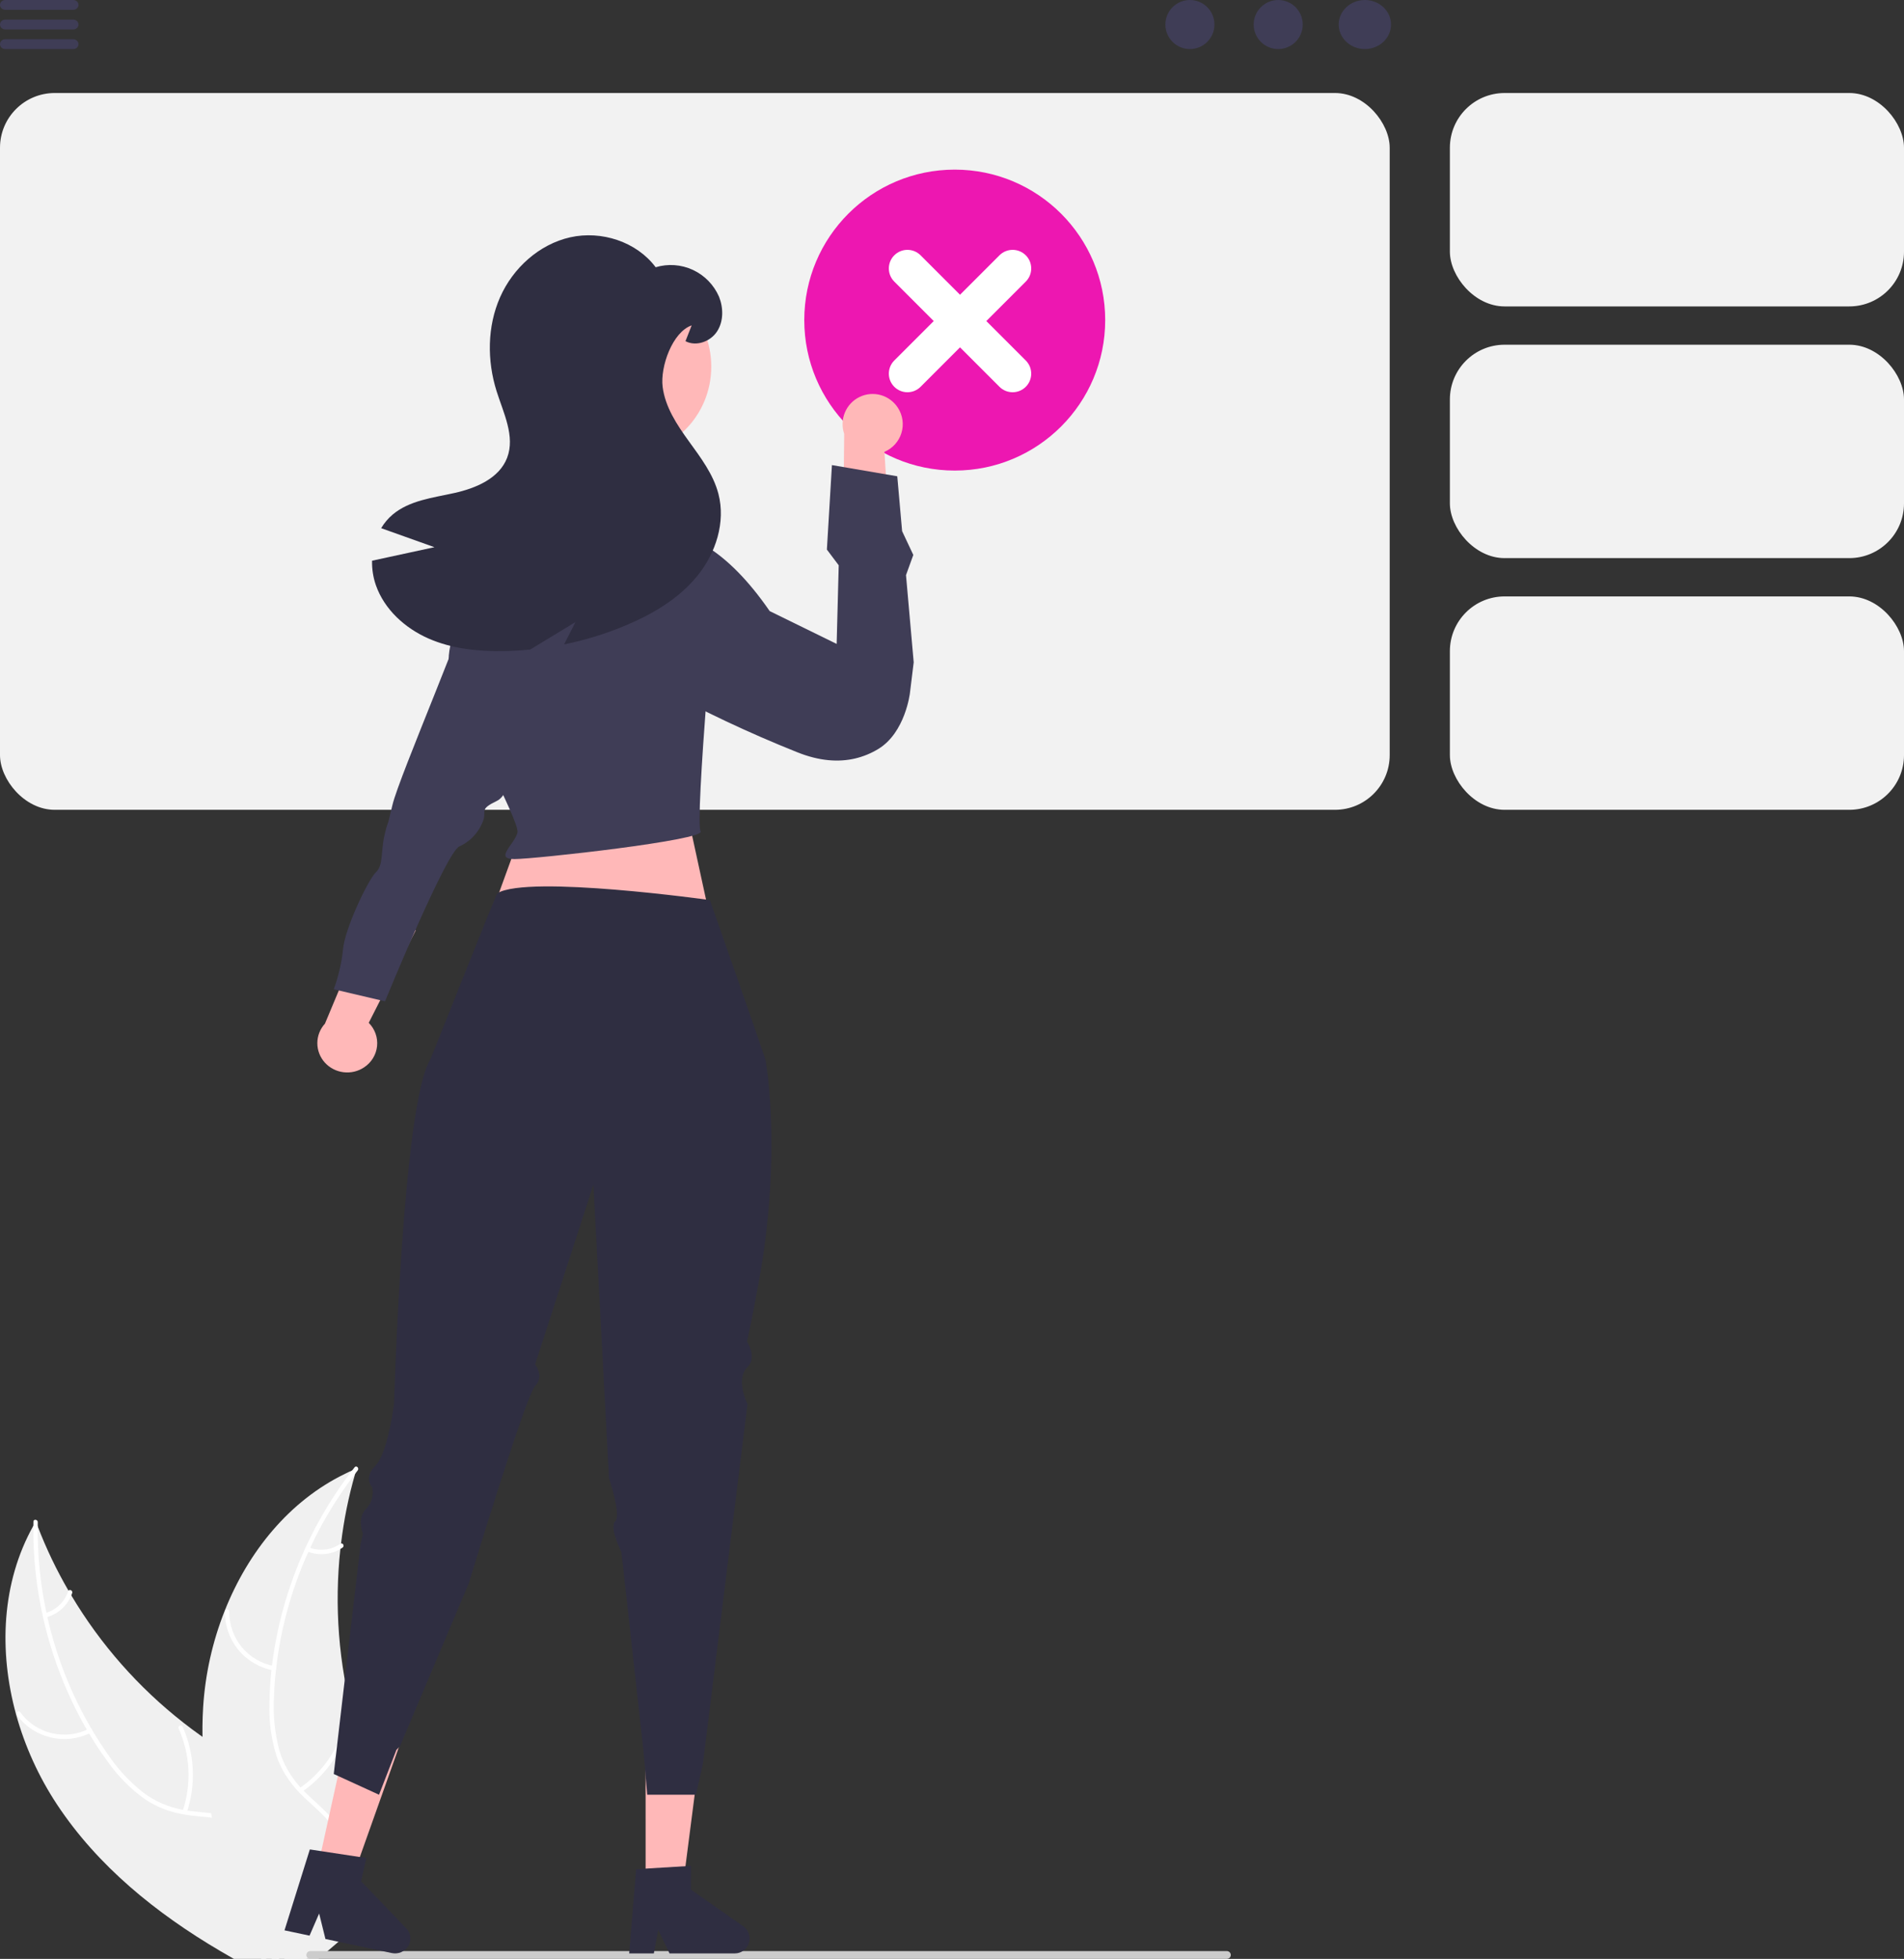 <svg xmlns="http://www.w3.org/2000/svg" width="348" height="358" viewBox="0 0 348 358" fill="none"><rect x="0" y="0" width="348" height="358" fill="#333333" stroke="none"/><rect y="17" width="254" height="131" rx="10" fill="#F2F2F2"></rect><rect x="265" y="17" width="83" height="39" rx="10" fill="#F2F2F2"></rect><rect x="265" y="63" width="83" height="39" rx="10" fill="#F2F2F2"></rect><rect x="265" y="109" width="83" height="39" rx="10" fill="#F2F2F2"></rect><path d="M249.46 8.966C246.82 8.966 244.679 6.959 244.679 4.483C244.679 2.007 246.82 0 249.46 0C252.101 0 254.242 2.007 254.242 4.483C254.242 6.959 252.101 8.966 249.46 8.966Z" fill="#3F3D56"></path><path d="M233.622 8.966C231.146 8.966 229.139 6.959 229.139 4.483C229.139 2.007 231.146 0 233.622 0C236.097 0 238.104 2.007 238.104 4.483C238.104 6.959 236.097 8.966 233.622 8.966Z" fill="#3F3D56"></path><path d="M217.483 8.966C215.007 8.966 213 6.959 213 4.483C213 2.007 215.007 0 217.483 0C219.959 0 221.966 2.007 221.966 4.483C221.966 6.959 219.959 8.966 217.483 8.966Z" fill="#3F3D56"></path><path d="M0.926 1.793H13.42C13.667 1.788 13.902 1.691 14.075 1.524C14.248 1.356 14.345 1.131 14.345 0.897C14.345 0.662 14.248 0.437 14.075 0.269C13.902 0.102 13.667 0.005 13.42 0H0.926C0.678 0.005 0.443 0.102 0.27 0.269C0.097 0.437 0 0.662 0 0.897C0 1.131 0.097 1.356 0.27 1.524C0.443 1.691 0.678 1.788 0.926 1.793V1.793Z" fill="#3F3D56"></path><path d="M0.926 5.379H13.42C13.667 5.374 13.902 5.278 14.075 5.11C14.248 4.942 14.345 4.717 14.345 4.483C14.345 4.248 14.248 4.023 14.075 3.856C13.902 3.688 13.667 3.591 13.42 3.586H0.926C0.678 3.591 0.443 3.688 0.27 3.856C0.097 4.023 0 4.248 0 4.483C0 4.717 0.097 4.942 0.27 5.11C0.443 5.278 0.678 5.374 0.926 5.379V5.379Z" fill="#3F3D56"></path><path d="M0.926 8.966H13.42C13.667 8.961 13.902 8.864 14.075 8.696C14.248 8.529 14.345 8.304 14.345 8.069C14.345 7.835 14.248 7.61 14.075 7.442C13.902 7.275 13.667 7.178 13.42 7.173H0.926C0.678 7.178 0.443 7.275 0.27 7.442C0.097 7.61 0 7.835 0 8.069C0 8.304 0.097 8.529 0.27 8.696C0.443 8.864 0.678 8.961 0.926 8.966V8.966Z" fill="#3F3D56"></path><path d="M2.934 313.315C4.55 319.157 7.073 324.71 10.411 329.77C17.87 341.049 28.546 349.674 40.279 356.577C41.092 357.061 41.916 357.534 42.741 358H50.972L51.259 357.342V357.336L51.593 356.577L51.635 356.488L51.653 356.577L51.982 358H56.022C56.357 357.528 56.686 357.055 57.009 356.577C57.481 355.878 57.935 355.173 58.365 354.455C61.769 348.836 61.138 343.321 61.653 336.96C61.563 336.679 61.462 336.398 61.354 336.118C59.973 332.621 57.379 330.009 54.301 327.815C51.133 325.55 47.445 323.733 44.056 321.844C42.466 320.954 40.9 320.015 39.376 319.023V319.017C37.428 317.756 35.537 316.407 33.704 314.97C33.672 314.951 33.643 314.929 33.614 314.905C33.589 314.887 33.565 314.867 33.542 314.845C25.325 308.425 18.371 300.535 13.035 291.576L13.033 291.576L13.031 291.574L13.029 291.572L13.029 291.57C12.85 291.283 12.682 290.996 12.515 290.703V290.697C10.33 286.939 8.449 283.011 6.89 278.952V278.946C6.771 278.648 6.663 278.349 6.55 278.05C6.394 278.313 6.245 278.576 6.101 278.839L6.099 278.839L6.097 278.841L6.096 278.842L6.096 278.845C0.298 289.215 -0.252 301.707 2.934 313.315Z" fill="#F0F0F0"></path><path d="M6.096 278.845C6.038 284.379 6.613 289.902 7.811 295.306C8.349 297.778 9.02 300.221 9.819 302.622C11.372 307.319 13.4 311.846 15.874 316.13C16.012 316.363 16.143 316.59 16.287 316.817V316.823C17.344 318.606 18.491 320.334 19.724 322C21.589 324.654 23.893 326.97 26.537 328.849C28.697 330.276 31.14 331.22 33.698 331.617C34.176 331.706 34.666 331.772 35.162 331.832C37.141 332.065 39.185 332.155 41.145 332.573C42.139 332.769 43.105 333.08 44.026 333.5C47.182 334.964 48.958 338.03 49.735 341.306C49.872 341.88 49.98 342.459 50.063 343.039C50.715 347.492 49.998 352.118 50.368 356.577C50.41 357.049 50.464 357.528 50.529 358H50.972L51.259 357.342V357.336C51.229 357.085 51.205 356.834 51.181 356.577C51.038 354.386 51.02 352.189 51.127 349.996C51.151 349.01 51.169 348.018 51.157 347.026C51.145 346.231 51.115 345.436 51.056 344.647V344.641C51.014 344.151 50.966 343.667 50.9 343.183C50.71 341.7 50.345 340.245 49.812 338.849C49.292 337.41 48.474 336.098 47.411 334.998C46.348 333.897 45.064 333.035 43.644 332.466C42.776 332.14 41.883 331.89 40.972 331.718C38.97 331.336 36.902 331.24 34.887 330.989C34.672 330.965 34.457 330.935 34.248 330.899C33.979 330.858 33.716 330.81 33.453 330.762C30.817 330.294 28.328 329.215 26.185 327.612C23.637 325.595 21.423 323.191 19.622 320.487C18.642 319.083 17.709 317.648 16.843 316.172C16.843 316.171 16.842 316.17 16.842 316.17C16.842 316.169 16.841 316.168 16.841 316.168C16.84 316.167 16.84 316.167 16.839 316.166C16.838 316.166 16.837 316.166 16.837 316.166C16.795 316.094 16.753 316.028 16.711 315.957L16.705 315.945C12.988 309.592 10.274 302.703 8.66 295.521C8.606 295.258 8.546 294.995 8.486 294.732C7.377 289.547 6.842 284.255 6.891 278.952V278.946C6.891 278.695 6.896 278.45 6.902 278.199C6.914 277.685 6.119 277.572 6.108 278.086C6.102 278.337 6.096 278.588 6.102 278.839C6.101 278.839 6.1 278.839 6.099 278.839C6.099 278.839 6.098 278.84 6.097 278.84C6.097 278.841 6.096 278.842 6.096 278.842C6.096 278.843 6.096 278.844 6.096 278.845V278.845Z" fill="white"></path><path d="M16.628 316.655C14.35 317.812 11.736 318.122 9.251 317.529C6.766 316.936 4.573 315.479 3.063 313.418C2.759 313 3.394 312.508 3.699 312.927C5.101 314.848 7.144 316.205 9.459 316.753C11.774 317.3 14.208 317.002 16.323 315.912C16.783 315.676 17.085 316.421 16.628 316.655H16.628Z" fill="white"></path><path d="M33.377 331C35.041 326.051 34.778 320.655 32.642 315.891C32.429 315.419 33.173 315.114 33.385 315.586C35.599 320.548 35.861 326.163 34.118 331.31C33.951 331.801 33.211 331.488 33.377 331L33.377 331Z" fill="white"></path><path d="M8.256 294.805C9.23 294.541 10.124 294.04 10.856 293.345C11.589 292.65 12.138 291.784 12.453 290.825C12.613 290.333 13.353 290.646 13.194 291.135C12.841 292.193 12.234 293.149 11.426 293.918C10.618 294.687 9.634 295.247 8.56 295.549C8.462 295.586 8.352 295.583 8.255 295.543C8.158 295.502 8.079 295.426 8.036 295.329C7.996 295.231 7.997 295.121 8.038 295.022C8.079 294.924 8.157 294.846 8.256 294.805V294.805Z" fill="white"></path><path d="M37.057 319.017V319.023C37.243 323.291 37.776 327.537 38.653 331.719V331.725C38.701 332.012 38.767 332.292 38.827 332.573C40.269 339.04 42.292 345.363 44.87 351.467C45.581 353.188 46.326 354.892 47.105 356.577C47.32 357.056 47.541 357.528 47.768 358H48.653L48.94 357.343V357.337L49.275 356.577L49.316 356.488L49.334 356.577L49.663 358H58.21L59.872 356.577L62.293 354.503L58.91 350.81L58.354 350.2L58.27 350.11L58.001 349.817L59.119 344.928L56.871 344.557L59.334 336.961L60.5 333.368L60.792 332.466L62.496 327.212L67.636 328.174L68.473 325.245C66.932 321.674 65.65 317.997 64.636 314.242C64.63 314.212 64.618 314.188 64.612 314.158C61.896 304.043 61.081 293.513 62.209 283.101V283.095C62.245 282.76 62.287 282.419 62.335 282.091V282.079C62.847 277.764 63.711 273.498 64.917 269.323C65.001 269.007 65.096 268.696 65.186 268.385C64.911 268.505 64.642 268.618 64.367 268.738L64.361 268.744H64.349C63.913 268.935 63.476 269.138 63.052 269.353C52.855 274.308 45.354 283.609 41.092 294.332C41.08 294.362 41.068 294.385 41.056 294.415C38.832 300.037 37.507 305.973 37.129 312.006C36.986 314.34 36.962 316.68 37.057 319.017V319.017Z" fill="#F0F0F0"></path><path d="M65.384 268.719C65.229 268.916 65.067 269.119 64.918 269.323C63.752 270.835 62.65 272.395 61.612 274.003C59.764 276.84 58.122 279.806 56.699 282.879C56.586 283.118 56.472 283.363 56.364 283.608C53.321 290.322 51.336 297.468 50.483 304.791C50.471 304.863 50.465 304.928 50.459 305C50.262 306.709 50.134 308.425 50.077 310.146C49.886 313.388 50.207 316.639 51.027 319.781C51.146 320.194 51.278 320.6 51.421 320.995C51.781 321.962 52.231 322.892 52.766 323.774C53.151 324.418 53.578 325.035 54.045 325.621C54.326 325.98 54.619 326.332 54.93 326.673C55.109 326.87 55.295 327.068 55.48 327.265C55.635 327.414 55.785 327.57 55.94 327.719C57.554 329.285 59.335 330.738 60.794 332.465L60.501 333.367C59.096 331.586 57.285 330.11 55.653 328.556C54.629 327.593 53.696 326.536 52.868 325.4C52.76 325.245 52.647 325.089 52.545 324.928C51.991 324.119 51.513 323.26 51.117 322.364C50.913 321.915 50.728 321.455 50.561 320.977C49.584 317.886 49.14 314.653 49.246 311.413C49.265 309.338 49.389 307.266 49.616 305.203C49.64 304.934 49.67 304.671 49.706 304.402C50.312 299.493 51.418 294.658 53.005 289.973C55.015 284.03 57.779 278.369 61.23 273.13C62.216 271.63 63.262 270.165 64.368 268.737C64.511 268.54 64.661 268.348 64.816 268.151C65.133 267.745 65.701 268.312 65.384 268.719Z" fill="white"></path><path d="M49.99 305.279C47.475 304.831 45.201 303.504 43.574 301.535C41.947 299.565 41.073 297.082 41.108 294.527C41.111 294.423 41.154 294.324 41.228 294.251C41.302 294.177 41.401 294.136 41.505 294.135C41.61 294.133 41.71 294.173 41.786 294.244C41.862 294.315 41.907 294.414 41.912 294.518C41.875 296.896 42.689 299.21 44.208 301.04C45.727 302.871 47.85 304.099 50.194 304.502C50.704 304.59 50.497 305.366 49.99 305.279V305.279Z" fill="white"></path><path d="M54.726 326.816C59.035 323.866 62.074 319.4 63.236 314.309C63.351 313.805 64.128 314.009 64.013 314.513C62.794 319.809 59.622 324.45 55.131 327.51C54.703 327.801 54.3 327.106 54.726 326.816V326.816Z" fill="white"></path><path d="M56.461 282.792C57.398 283.168 58.414 283.305 59.417 283.192C60.42 283.078 61.38 282.717 62.209 282.141C62.633 281.844 63.035 282.54 62.614 282.835C61.695 283.467 60.635 283.864 59.527 283.992C58.419 284.12 57.296 283.975 56.257 283.569C56.156 283.539 56.07 283.471 56.017 283.38C55.963 283.289 55.947 283.181 55.97 283.078C55.998 282.976 56.065 282.888 56.157 282.834C56.249 282.781 56.358 282.765 56.461 282.792V282.792Z" fill="white"></path><path d="M55.999 357.289C55.998 357.382 56.017 357.475 56.052 357.561C56.088 357.648 56.14 357.726 56.206 357.792C56.272 357.858 56.351 357.911 56.437 357.946C56.524 357.982 56.617 358 56.71 358H224.243C224.431 358 224.612 357.925 224.746 357.792C224.879 357.658 224.954 357.477 224.954 357.289C224.954 357.1 224.879 356.919 224.746 356.786C224.612 356.652 224.431 356.577 224.243 356.577H56.71C56.617 356.577 56.524 356.595 56.437 356.631C56.351 356.667 56.273 356.719 56.206 356.785C56.14 356.851 56.088 356.93 56.052 357.016C56.017 357.103 55.998 357.195 55.999 357.289V357.289Z" fill="#CCCCCC"></path><path d="M174.5 86C159.312 86 147 73.688 147 58.5C147 43.312 159.312 31 174.5 31C189.688 31 202 43.312 202 58.5C202 73.688 189.688 86 174.5 86Z" fill="#ED17B1"></path><path fill-rule="evenodd" clip-rule="evenodd" d="M182.677 46.658C184.004 45.331 186.156 45.331 187.484 46.658C188.811 47.986 188.811 50.138 187.484 51.465L180.274 58.675L187.483 65.884C188.811 67.212 188.811 69.364 187.483 70.691C186.156 72.018 184.004 72.018 182.677 70.691L175.467 63.481L168.258 70.691C166.93 72.018 164.778 72.018 163.451 70.691C162.124 69.363 162.124 67.212 163.451 65.884L170.661 58.675L163.451 51.465C162.124 50.138 162.124 47.986 163.451 46.659C164.778 45.331 166.93 45.331 168.257 46.659L175.467 53.868L182.677 46.658Z" fill="white"></path><path d="M66.573 195.051C67.229 194.612 67.779 194.038 68.185 193.369C68.59 192.7 68.841 191.952 68.919 191.178C68.998 190.404 68.902 189.622 68.638 188.888C68.374 188.154 67.95 187.486 67.394 186.93L76 170L66.036 171.188L59.391 187.083C58.499 188.059 58.004 189.322 58 190.632C57.996 191.942 58.482 193.208 59.367 194.19C60.252 195.172 61.475 195.802 62.803 195.961C64.131 196.119 65.472 195.795 66.573 195.051H66.573Z" fill="#FFB8B8"></path><path d="M101 135.985L94.541 135.088C94.541 135.088 93.917 144.882 90.827 146.366C87.738 147.85 88.779 148.094 88.415 149.666C88.064 150.771 87.485 151.791 86.717 152.657C85.948 153.523 85.007 154.217 83.954 154.694C81.507 155.776 70.374 183 70.374 183L61 180.802C61.867 178.438 62.438 175.975 62.7 173.47C63.03 169.681 67.299 160.743 68.705 159.416C70.111 158.089 69.555 155.75 70.283 152.607C71.012 149.465 70.506 152.379 71.721 147.142C72.935 141.904 86.589 110.518 87.161 105.682C87.733 100.846 94.433 98 94.433 98L99.641 99.221L101 135.985Z" fill="#3F3D56"></path><path d="M126.374 152.128L137 201L79 196.717L96.36 149L126.374 152.128Z" fill="#FFB8B8"></path><path d="M118.001 345H124.777L128 320L118 320.001L118.001 345Z" fill="#FFB8B8"></path><path d="M115 357H119.504L120.308 352.689L122.368 357H134.314C134.887 357 135.445 356.815 135.906 356.471C136.367 356.127 136.708 355.642 136.878 355.088C137.049 354.534 137.04 353.939 136.853 353.39C136.666 352.841 136.312 352.367 135.84 352.037L126.3 345.358V341L116.265 341.607L115 357Z" fill="#2F2E41"></path><path d="M58 341.616L64.486 343L73 319.043L63.427 317L58 341.616Z" fill="#FFB8B8"></path><path d="M52 352.784L56.575 353.753L58.329 349.709L59.483 354.368L71.617 356.938C72.199 357.061 72.805 357 73.349 356.762C73.892 356.525 74.343 356.125 74.637 355.619C74.93 355.114 75.051 354.53 74.98 353.953C74.91 353.376 74.653 352.836 74.246 352.412L66.008 343.827L66.955 339.565L56.631 338L52 352.784Z" fill="#2F2E41"></path><path d="M138.634 234.569C134.076 259.411 135.483 243.622 135.483 243.622C135.483 243.622 138.901 247.574 136.622 249.834C134.343 252.094 136.622 256.608 136.622 256.608L128.476 322.318L127.203 328H118.291L117.655 320.425L113.585 283.69C113.585 283.69 111.306 279.17 112.445 278.04C113.585 276.91 111.306 270.136 111.306 270.136L108.461 216.502L97.811 249.335C97.811 249.335 99.523 251.595 97.811 253.287C96.105 254.979 85.691 289.333 85.691 289.333L73.095 319.162L72.458 319.793L69.275 328L61 324.212L65.912 282.156L66.116 281.253L66.332 280.3C66.332 280.3 65.193 277.478 66.899 275.78C67.398 275.262 67.763 274.632 67.961 273.943C68.16 273.255 68.186 272.529 68.038 271.828C67.983 271.769 67.931 271.706 67.886 271.639C67.684 271.364 67.545 271.05 67.478 270.717C67.326 270.01 67.459 269.019 68.611 267.876C68.936 267.534 69.208 267.147 69.42 266.727C71.151 263.476 72.023 256.589 72.023 256.589C72.023 256.589 73.564 202.039 78.606 193.706C78.873 193.271 90.638 163.405 90.919 163.234C96.609 159.851 129.749 164.497 129.749 164.497C129.749 164.497 139.843 193.182 139.964 193.927C140.62 198.113 142.498 213.497 138.634 234.569Z" fill="#2F2E41"></path><path d="M131 104.853C131 104.853 126.337 97.973 117.161 88.886C112.303 87.282 103.885 88.217 100.967 88.886C87.472 106.526 86.623 105.354 83.11 115.21C82.199 117.766 81.744 120.222 82.149 122.226C83.768 130.245 95.113 150.051 94.573 152.189C94.033 154.327 90.254 157 94.033 157C97.812 157 129.128 153.519 128.048 151.915C126.968 150.312 131 104.853 131 104.853Z" fill="#3F3D56"></path><path d="M114.5 83C105.94 83 99 75.837 99 67C99 58.163 105.94 51 114.5 51C123.06 51 130 58.163 130 67C130 75.837 123.06 83 114.5 83Z" fill="#FFB8B8"></path><path d="M164.126 74.549C164.559 75.222 164.84 75.981 164.949 76.775C165.058 77.568 164.992 78.376 164.756 79.141C164.52 79.906 164.119 80.609 163.583 81.202C163.046 81.795 162.386 82.263 161.649 82.573L162.873 102L154.117 96.974L154.298 79.296C153.861 78.021 153.906 76.63 154.424 75.386C154.942 74.141 155.897 73.131 157.109 72.546C158.32 71.961 159.703 71.841 160.997 72.21C162.29 72.58 163.403 73.412 164.126 74.549H164.126Z" fill="#FFB8B8"></path><path d="M112 99.932C112 99.932 124.669 88.476 140.678 111.682L152.917 117.681L153.295 103.313L151.132 100.437L152.055 85L163.997 87.044L164.882 97.069L166.928 101.419L165.592 105.108L167 121.039L166.308 126.678C166.308 126.678 165.47 133.881 160.527 136.881C159.21 137.684 157.778 138.272 156.283 138.622C153.354 139.305 149.816 139.148 145.617 137.439C136.892 133.953 128.379 129.938 120.124 125.415L112 99.932Z" fill="#3F3D56"></path><path d="M79.406 100.004C76.159 98.848 72.912 97.69 69.665 96.529C70.224 95.586 70.937 94.743 71.773 94.035C74.865 91.442 79.132 90.973 83.057 90.098C86.988 89.223 91.256 87.429 92.692 83.654C94.185 79.729 92.021 75.492 90.764 71.492C89.004 65.911 89.041 59.679 91.399 54.329C93.756 48.979 98.546 44.642 104.231 43.367C109.917 42.098 116.342 44.167 119.838 48.842C122.091 48.163 124.512 48.336 126.646 49.329C128.78 50.321 130.478 52.065 131.421 54.229C132.235 56.279 132.26 58.748 131.047 60.592C129.834 62.436 127.24 63.379 125.287 62.354L126.419 59.467C122.917 60.661 120.641 67.023 121.113 70.711C121.58 74.392 123.72 77.617 125.891 80.623C128.062 83.629 130.376 86.667 131.309 90.26C132.652 95.429 130.836 101.079 127.477 105.223C124.118 109.367 119.384 112.179 114.483 114.248C110.813 115.798 107 116.979 103.099 117.773C103.796 116.41 104.486 115.048 105.183 113.685L96.916 118.71C95.317 118.867 93.707 118.96 92.095 118.992C87.405 119.073 82.622 118.579 78.33 116.698C74.031 114.81 70.256 111.392 68.701 106.948C68.202 105.511 67.966 103.995 68.004 102.473C71.805 101.648 75.605 100.825 79.406 100.004Z" fill="#2F2E41"></path></svg>